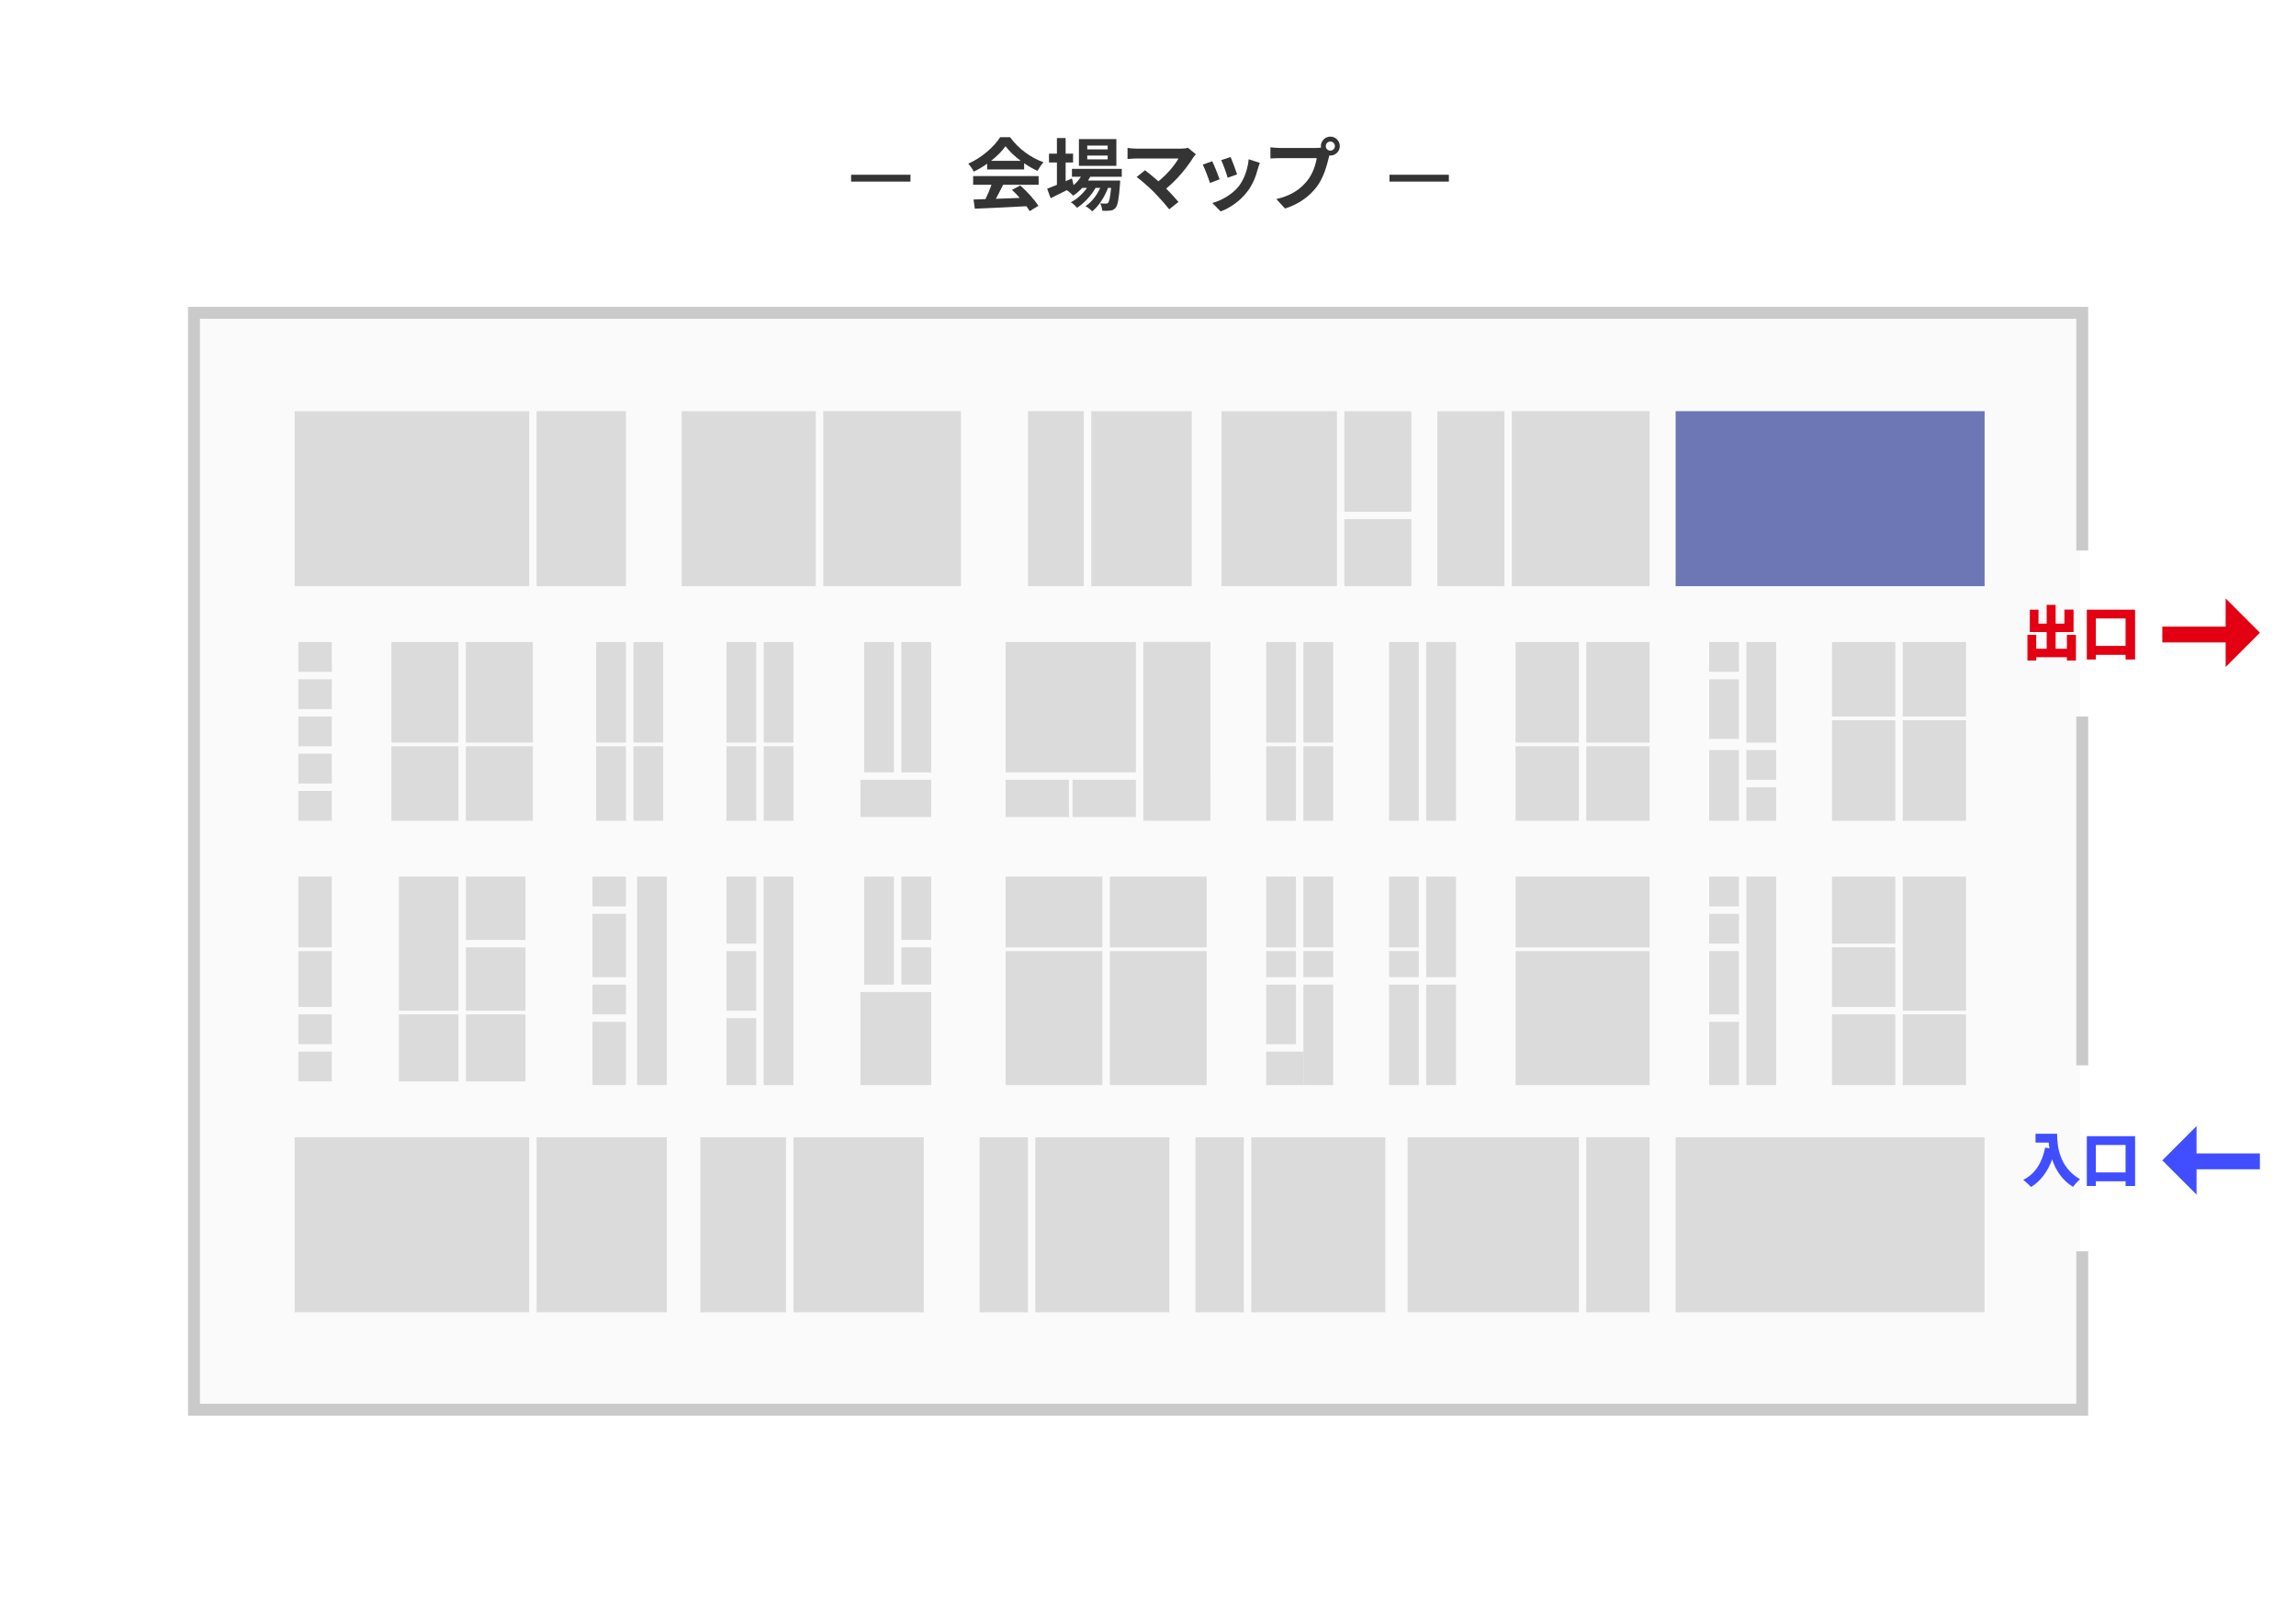 <?xml version="1.0" encoding="UTF-8"?><svg id="_レイヤー_2" xmlns="http://www.w3.org/2000/svg" xmlns:xlink="http://www.w3.org/1999/xlink" viewBox="0 0 580 405"><defs><style>.cls-1{fill:#fafafa;}.cls-2{fill:#cacaca;}.cls-3{fill:#e20012;}.cls-4{fill:#dbdbdb;}.cls-5{fill:#404eff;}.cls-6{fill:#6d77b5;}.cls-7{fill:#343434;}.cls-8{fill:#fff;filter:url(#drop-shadow-1);}</style><filter id="drop-shadow-1" filterUnits="userSpaceOnUse"><feOffset dx="9.82" dy="9.82"/><feGaussianBlur result="blur" stdDeviation="9.82"/><feFlood flood-color="#000" flood-opacity=".15"/><feComposite in2="blur" operator="in"/><feComposite in="SourceGraphic"/></filter></defs><g id="_レイヤー_1-2"><g><rect class="cls-8" width="580" height="405" rx="20" ry="20"/><g><g><path class="cls-7" d="M249.37,41.34c-1.06,.76-2.22,1.44-3.38,2-.28-.58-.9-1.48-1.4-2,3.42-1.5,6.58-4.34,8.08-6.7h2.48c2.12,2.94,5.3,5.22,8.46,6.34-.6,.62-1.12,1.48-1.54,2.18-1.1-.52-2.26-1.18-3.36-1.94v1.58h-9.34v-1.46Zm-3.54,3.12h16.54v2.2h-8.96c-.58,1.18-1.24,2.42-1.84,3.54,1.92-.06,3.98-.14,6.02-.22-.62-.72-1.3-1.44-1.96-2.04l2.1-1.1c1.78,1.56,3.64,3.64,4.58,5.14l-2.22,1.34c-.2-.38-.48-.8-.8-1.24-4.7,.26-9.64,.46-13.04,.62l-.32-2.32,3.02-.1c.54-1.12,1.1-2.44,1.52-3.62h-4.64v-2.2Zm12.02-3.84c-1.54-1.16-2.92-2.46-3.84-3.7-.86,1.22-2.14,2.52-3.66,3.7h7.5Z"/><path class="cls-7" d="M275.41,44.64c-.16,.32-.36,.64-.56,.96h8.12s-.02,.54-.04,.82c-.28,3.9-.6,5.5-1.14,6.08-.38,.46-.82,.62-1.32,.68-.46,.06-1.22,.08-2.02,.04-.04-.56-.24-1.36-.54-1.86,.64,.06,1.16,.06,1.42,.06,.28,0,.44-.04,.6-.22,.28-.3,.52-1.32,.74-3.74h-.78c-.82,2.24-2.38,4.66-4,5.92-.4-.46-1.08-1-1.68-1.32,1.52-.96,2.86-2.74,3.72-4.6h-1.18c-1.08,1.92-2.94,3.92-4.68,5.02-.38-.46-1-1.06-1.56-1.4,1.48-.74,3.02-2.14,4.08-3.62h-1.2c-.72,.76-1.5,1.44-2.32,1.96-.3-.38-1.06-1.08-1.56-1.4-1.44,.72-2.88,1.44-4.1,2.04l-.88-2.4c.68-.26,1.52-.6,2.46-.98v-5.64h-2v-2.24h2v-3.94h2.2v3.94h1.88v2.24h-1.88v4.72l1.6-.7,.42,1.7c.72-.62,1.34-1.34,1.84-2.12h-2.26v-2h12.58v2h-7.96Zm6.6-2.76h-9.46v-6.76h9.46v6.76Zm-2.2-5.12h-5.16v.96h5.16v-.96Zm0,2.52h-5.16v.96h5.16v-.96Z"/><path class="cls-7" d="M302.09,38.96c-.28,.32-.54,.58-.68,.84-1.44,2.34-4,5.54-6.82,7.82,1.14,1.14,2.32,2.44,3.1,3.38l-2.34,1.86c-.84-1.12-2.52-2.98-3.82-4.32-1.16-1.18-3.2-2.98-4.4-3.84l2.12-1.7c.8,.6,2.12,1.68,3.38,2.78,2.26-1.8,4.14-4.12,5.08-5.76h-10.58c-.8,0-1.88,.1-2.3,.14v-2.8c.52,.08,1.62,.18,2.3,.18h11.1c.76,0,1.44-.08,1.86-.22l2,1.64Z"/><path class="cls-7" d="M308.09,45.28l-2.44,.92c-.34-1.08-1.34-3.74-1.82-4.62l2.4-.86c.5,1.02,1.46,3.44,1.86,4.56Zm10.16-4.16c-.24,.64-.36,1.06-.48,1.46-.52,2.02-1.36,4.1-2.72,5.86-1.86,2.4-4.36,4.08-6.7,4.96l-2.1-2.14c2.2-.58,4.98-2.1,6.64-4.18,1.36-1.7,2.32-4.36,2.54-6.86l2.82,.9Zm-5.74,2.92l-2.4,.84c-.24-.98-1.12-3.4-1.62-4.44l2.38-.78c.38,.86,1.36,3.46,1.64,4.38Z"/><path class="cls-7" d="M332.57,37.36c.28,0,.7-.02,1.14-.08-.02-.12-.04-.24-.04-.38,0-1.32,1.08-2.4,2.4-2.4s2.38,1.08,2.38,2.4-1.08,2.38-2.38,2.38c-.08,0-.18,0-.26-.02l-.16,.6c-.46,1.96-1.32,5.06-3,7.28-1.8,2.4-4.46,4.38-8.04,5.52l-2.18-2.38c3.98-.94,6.22-2.66,7.84-4.7,1.32-1.66,2.08-3.92,2.36-5.64h-9.32c-.92,0-1.86,.04-2.38,.08v-2.82c.58,.08,1.72,.16,2.38,.16h9.26Zm4.64-.46c0-.64-.52-1.16-1.14-1.16s-1.16,.52-1.16,1.16,.52,1.14,1.16,1.14,1.14-.52,1.14-1.14Z"/></g><g><rect class="cls-7" x="215" y="44.13" width="15" height="1.73"/><rect class="cls-7" x="351" y="44.13" width="15" height="1.73"/></g></g><rect class="cls-1" x="48.5" y="78.5" width="477" height="277"/><g><rect class="cls-4" x="74.43" y="103.84" width="59.24" height="44.2"/><rect class="cls-4" x="75.37" y="162.14" width="8.46" height="7.52"/><rect class="cls-4" x="98.88" y="162.14" width="16.93" height="25.39"/><rect class="cls-4" x="117.69" y="162.14" width="16.93" height="25.39" transform="translate(252.3 349.67) rotate(180)"/><rect class="cls-4" x="98.88" y="188.47" width="16.93" height="18.81"/><rect class="cls-4" x="117.69" y="188.47" width="16.93" height="18.81" transform="translate(252.3 395.74) rotate(180)"/><rect class="cls-4" x="150.6" y="162.14" width="7.52" height="25.39"/><rect class="cls-4" x="160" y="162.14" width="7.52" height="25.39" transform="translate(327.52 349.67) rotate(180)"/><rect class="cls-4" x="150.6" y="188.47" width="7.52" height="18.81"/><rect class="cls-4" x="160" y="188.47" width="7.52" height="18.81" transform="translate(327.52 395.74) rotate(180)"/><rect class="cls-4" x="319.86" y="162.14" width="7.52" height="25.39"/><rect class="cls-4" x="329.26" y="162.14" width="7.52" height="25.39" transform="translate(666.04 349.67) rotate(180)"/><rect class="cls-4" x="431.75" y="162.14" width="7.52" height="7.52"/><rect class="cls-4" x="431.75" y="171.54" width="7.52" height="15.05"/><rect class="cls-4" x="431.75" y="189.41" width="7.52" height="17.87"/><rect class="cls-4" x="441.16" y="162.14" width="7.52" height="25.39" transform="translate(889.84 349.67) rotate(180)"/><rect class="cls-4" x="441.16" y="221.38" width="7.52" height="52.66" transform="translate(889.84 495.42) rotate(180)"/><rect class="cls-4" x="441.16" y="189.41" width="7.52" height="7.52" transform="translate(889.84 386.34) rotate(180)"/><rect class="cls-4" x="441.16" y="198.81" width="7.52" height="8.46" transform="translate(889.84 406.09) rotate(180)"/><rect class="cls-4" x="350.89" y="162.14" width="7.52" height="45.14"/><rect class="cls-4" x="360.29" y="162.14" width="7.52" height="45.14" transform="translate(728.1 369.41) rotate(180)"/><rect class="cls-4" x="350.89" y="221.38" width="7.52" height="17.87"/><rect class="cls-4" x="360.29" y="221.38" width="7.52" height="25.39" transform="translate(728.1 468.15) rotate(180)"/><rect class="cls-4" x="319.86" y="188.47" width="7.52" height="18.81"/><rect class="cls-4" x="329.26" y="188.47" width="7.52" height="18.81" transform="translate(666.04 395.74) rotate(180)"/><rect class="cls-4" x="319.86" y="221.38" width="7.52" height="17.87"/><rect class="cls-4" x="319.86" y="240.19" width="7.52" height="6.58"/><rect class="cls-4" x="329.26" y="221.38" width="7.52" height="17.87" transform="translate(666.04 460.62) rotate(180)"/><rect class="cls-4" x="329.26" y="240.19" width="7.52" height="6.58" transform="translate(666.04 486.95) rotate(180)"/><rect class="cls-4" x="350.89" y="240.19" width="7.52" height="6.58" transform="translate(709.3 486.95) rotate(180)"/><rect class="cls-4" x="319.86" y="248.65" width="7.52" height="15.05"/><rect class="cls-4" x="350.89" y="248.65" width="7.52" height="25.39"/><rect class="cls-4" x="360.29" y="248.65" width="7.52" height="25.39"/><rect class="cls-4" x="431.75" y="221.38" width="7.52" height="7.52" transform="translate(871.03 450.28) rotate(180)"/><rect class="cls-4" x="431.75" y="230.78" width="7.52" height="7.52" transform="translate(871.03 469.09) rotate(180)"/><rect class="cls-4" x="431.75" y="240.19" width="7.52" height="15.99" transform="translate(871.03 496.36) rotate(180)"/><rect class="cls-4" x="431.75" y="258.05" width="7.52" height="15.99" transform="translate(871.03 532.09) rotate(180)"/><rect class="cls-4" x="319.86" y="265.57" width="9.4" height="8.46"/><rect class="cls-4" x="329.26" y="248.65" width="7.52" height="25.39" transform="translate(666.04 522.69) rotate(180)"/><rect class="cls-4" x="400.72" y="162.14" width="15.99" height="25.39" transform="translate(817.43 349.67) rotate(180)"/><rect class="cls-4" x="400.72" y="188.47" width="15.99" height="18.81" transform="translate(817.43 395.74) rotate(180)"/><rect class="cls-4" x="183.51" y="162.14" width="7.52" height="25.39"/><rect class="cls-4" x="192.91" y="162.14" width="7.52" height="25.39" transform="translate(393.35 349.67) rotate(180)"/><rect class="cls-4" x="183.51" y="188.47" width="7.52" height="18.81"/><rect class="cls-4" x="183.51" y="221.38" width="7.52" height="16.93"/><rect class="cls-4" x="183.51" y="257.11" width="7.52" height="16.93"/><rect class="cls-4" x="183.51" y="240.19" width="7.52" height="15.05"/><rect class="cls-4" x="192.91" y="188.47" width="7.52" height="18.81" transform="translate(393.35 395.74) rotate(180)"/><rect class="cls-4" x="218.3" y="162.14" width="7.52" height="32.91"/><rect class="cls-4" x="254.03" y="162.14" width="32.91" height="32.91"/><rect class="cls-4" x="288.82" y="162.14" width="16.93" height="32.91" transform="translate(594.58 357.19) rotate(180)"/><rect class="cls-4" x="288.82" y="162.14" width="16.93" height="45.14" transform="translate(594.58 369.41) rotate(180)"/><rect class="cls-4" x="227.7" y="162.14" width="7.52" height="32.91" transform="translate(462.93 357.19) rotate(180)"/><rect class="cls-4" x="218.3" y="221.38" width="7.52" height="27.27"/><rect class="cls-4" x="217.36" y="250.53" width="17.87" height="23.51"/><rect class="cls-4" x="227.7" y="221.38" width="7.52" height="15.99" transform="translate(462.93 458.74) rotate(180)"/><rect class="cls-4" x="227.7" y="239.25" width="7.52" height="9.4" transform="translate(462.93 487.89) rotate(180)"/><rect class="cls-4" x="217.36" y="196.93" width="17.87" height="9.4"/><rect class="cls-4" x="254.03" y="196.93" width="15.99" height="9.4"/><rect class="cls-4" x="270.96" y="196.93" width="15.99" height="9.4" transform="translate(557.9 403.26) rotate(180)"/><rect class="cls-4" x="75.37" y="171.54" width="8.46" height="7.52"/><rect class="cls-4" x="75.37" y="180.95" width="8.46" height="7.52"/><rect class="cls-4" x="75.37" y="190.35" width="8.46" height="7.52"/><rect class="cls-4" x="75.37" y="221.38" width="8.46" height="17.87"/><rect class="cls-4" x="149.66" y="221.38" width="8.46" height="7.52"/><rect class="cls-4" x="149.66" y="248.65" width="8.46" height="7.52"/><rect class="cls-4" x="149.66" y="230.78" width="8.46" height="15.99"/><rect class="cls-4" x="149.66" y="258.05" width="8.46" height="15.99"/><rect class="cls-4" x="100.76" y="221.38" width="15.05" height="33.85"/><rect class="cls-4" x="160.94" y="221.38" width="7.52" height="52.66"/><rect class="cls-4" x="192.91" y="221.38" width="7.52" height="52.66"/><rect class="cls-4" x="100.76" y="256.17" width="15.05" height="16.93"/><rect class="cls-4" x="117.69" y="221.38" width="15.05" height="15.99"/><rect class="cls-4" x="117.69" y="239.25" width="15.05" height="15.99"/><rect class="cls-4" x="117.69" y="256.17" width="15.05" height="16.93"/><rect class="cls-4" x="75.37" y="240.19" width="8.46" height="14.1"/><rect class="cls-4" x="254.03" y="221.38" width="24.45" height="17.87"/><rect class="cls-4" x="254.03" y="240.19" width="24.45" height="33.85"/><rect class="cls-4" x="280.36" y="221.38" width="24.45" height="17.87"/><rect class="cls-4" x="280.36" y="240.19" width="24.45" height="33.85"/><rect class="cls-4" x="480.65" y="256.17" width="15.99" height="17.87" transform="translate(977.29 530.21) rotate(180)"/><rect class="cls-4" x="462.79" y="256.17" width="15.99" height="17.87" transform="translate(941.56 530.21) rotate(180)"/><rect class="cls-4" x="462.79" y="239.25" width="15.99" height="15.05" transform="translate(941.56 493.54) rotate(180)"/><rect class="cls-4" x="480.65" y="221.38" width="15.99" height="33.85" transform="translate(977.29 476.61) rotate(180)"/><rect class="cls-4" x="382.86" y="221.38" width="33.85" height="17.87"/><rect class="cls-4" x="382.86" y="240.19" width="33.85" height="33.85"/><rect class="cls-4" x="75.37" y="256.17" width="8.46" height="7.52"/><rect class="cls-4" x="75.37" y="265.57" width="8.46" height="7.52"/><rect class="cls-4" x="75.37" y="199.75" width="8.46" height="7.52"/><rect class="cls-4" x="172.22" y="103.84" width="33.85" height="44.2"/><rect class="cls-4" x="207.96" y="103.84" width="34.79" height="44.2" transform="translate(450.71 251.87) rotate(180)"/><rect class="cls-4" x="259.67" y="103.84" width="14.1" height="44.2" transform="translate(533.45 251.87) rotate(180)"/><rect class="cls-4" x="275.66" y="103.84" width="25.39" height="44.2"/><rect class="cls-4" x="308.57" y="103.84" width="29.15" height="44.2"/><rect class="cls-4" x="363.11" y="103.84" width="16.93" height="44.2"/><rect class="cls-4" x="381.92" y="103.84" width="34.79" height="44.2" transform="translate(798.63 251.87) rotate(180)"/><rect class="cls-4" x="339.6" y="103.84" width="16.93" height="25.39" transform="translate(696.13 233.07) rotate(180)"/><rect class="cls-4" x="339.6" y="131.11" width="16.93" height="16.93" transform="translate(696.13 279.14) rotate(180)"/><rect class="cls-4" x="135.55" y="103.84" width="22.57" height="44.2" transform="translate(293.67 251.87) rotate(180)"/><rect class="cls-4" x="74.43" y="287.2" width="59.24" height="44.2"/><rect class="cls-4" x="135.55" y="287.2" width="32.91" height="44.2" transform="translate(304.01 618.6) rotate(180)"/><rect class="cls-4" x="176.93" y="287.2" width="21.63" height="44.2" transform="translate(375.48 618.6) rotate(180)"/><rect class="cls-4" x="200.43" y="287.2" width="32.91" height="44.2" transform="translate(433.78 618.6) rotate(180)"/><rect class="cls-4" x="247.45" y="287.2" width="12.22" height="44.2" transform="translate(507.13 618.6) rotate(180)"/><rect class="cls-4" x="261.56" y="287.2" width="33.85" height="44.2" transform="translate(556.96 618.6) rotate(180)"/><rect class="cls-4" x="301.99" y="287.2" width="12.22" height="44.2" transform="translate(616.2 618.6) rotate(180)"/><rect class="cls-4" x="316.09" y="287.2" width="33.85" height="44.2" transform="translate(666.04 618.6) rotate(180)"/><rect class="cls-4" x="400.72" y="287.2" width="15.99" height="44.2"/><rect class="cls-4" x="355.59" y="287.2" width="43.25" height="44.2" transform="translate(754.43 618.6) rotate(180)"/><rect class="cls-4" x="423.29" y="287.2" width="78.05" height="44.2" transform="translate(924.63 618.6) rotate(180)"/><rect class="cls-4" x="382.86" y="162.14" width="15.99" height="25.39" transform="translate(781.7 349.67) rotate(180)"/><rect class="cls-4" x="382.86" y="188.47" width="15.99" height="18.81" transform="translate(781.7 395.74) rotate(180)"/><rect class="cls-4" x="462.79" y="181.89" width="15.99" height="25.39"/><rect class="cls-4" x="462.79" y="221.38" width="15.99" height="16.93"/><rect class="cls-4" x="462.79" y="162.14" width="15.99" height="18.81"/><rect class="cls-4" x="480.65" y="181.89" width="15.99" height="25.39"/><rect class="cls-4" x="480.65" y="162.14" width="15.99" height="18.81"/><rect class="cls-6" x="423.29" y="103.84" width="78.05" height="44.2" transform="translate(924.63 251.87) rotate(180)"/><polygon class="cls-2" points="527.5 357.5 47.5 357.5 47.5 77.5 527.5 77.5 527.5 139.03 524.5 139.03 524.5 80.5 50.5 80.5 50.5 354.5 524.5 354.5 524.5 316 527.5 316 527.5 357.5"/><rect class="cls-2" x="524.5" y="180.95" width="3" height="88.09"/></g><g><rect class="cls-3" x="546.23" y="158.24" width="17" height="4"/><polygon class="cls-3" points="562.23 151.13 562.23 168.44 570.88 159.79 562.23 151.13"/></g><g><rect class="cls-5" x="553.88" y="291.29" width="17" height="4"/><polygon class="cls-5" points="554.88 301.69 554.88 284.38 546.23 293.04 554.88 301.69"/></g><g><path class="cls-3" d="M524.41,160.33v6.48h-2.28v-.84h-7.75v.84h-2.22v-6.48h2.22v3.51h2.64v-4.23h-4.26v-5.64h2.19v3.52h2.07v-4.74h2.26v4.74h2.22v-3.54h2.31v5.66h-4.53v4.23h2.85v-3.51h2.28Z"/><path class="cls-3" d="M539.35,153.97v12.58h-2.4v-1.18h-7.51v1.18h-2.28v-12.58h12.19Zm-2.4,9.15v-6.93h-7.51v6.93h7.51Z"/></g><g><path class="cls-5" d="M519.65,286.32c0,2.95,.44,8.37,5.79,11.49-.5,.39-1.38,1.37-1.75,1.92-2.85-1.71-4.44-4.35-5.29-6.96-1.14,3.13-2.91,5.5-5.32,6.99-.41-.46-1.42-1.38-2-1.79,3.03-1.5,4.79-4.35,5.55-8.16l1.08,.2c-.09-.51-.15-1-.2-1.47h-3.31v-2.22h5.46Z"/><path class="cls-5" d="M539.35,286.93v12.58h-2.4v-1.19h-7.51v1.19h-2.28v-12.58h12.19Zm-2.4,9.15v-6.93h-7.51v6.93h7.51Z"/></g></g></g></svg>
